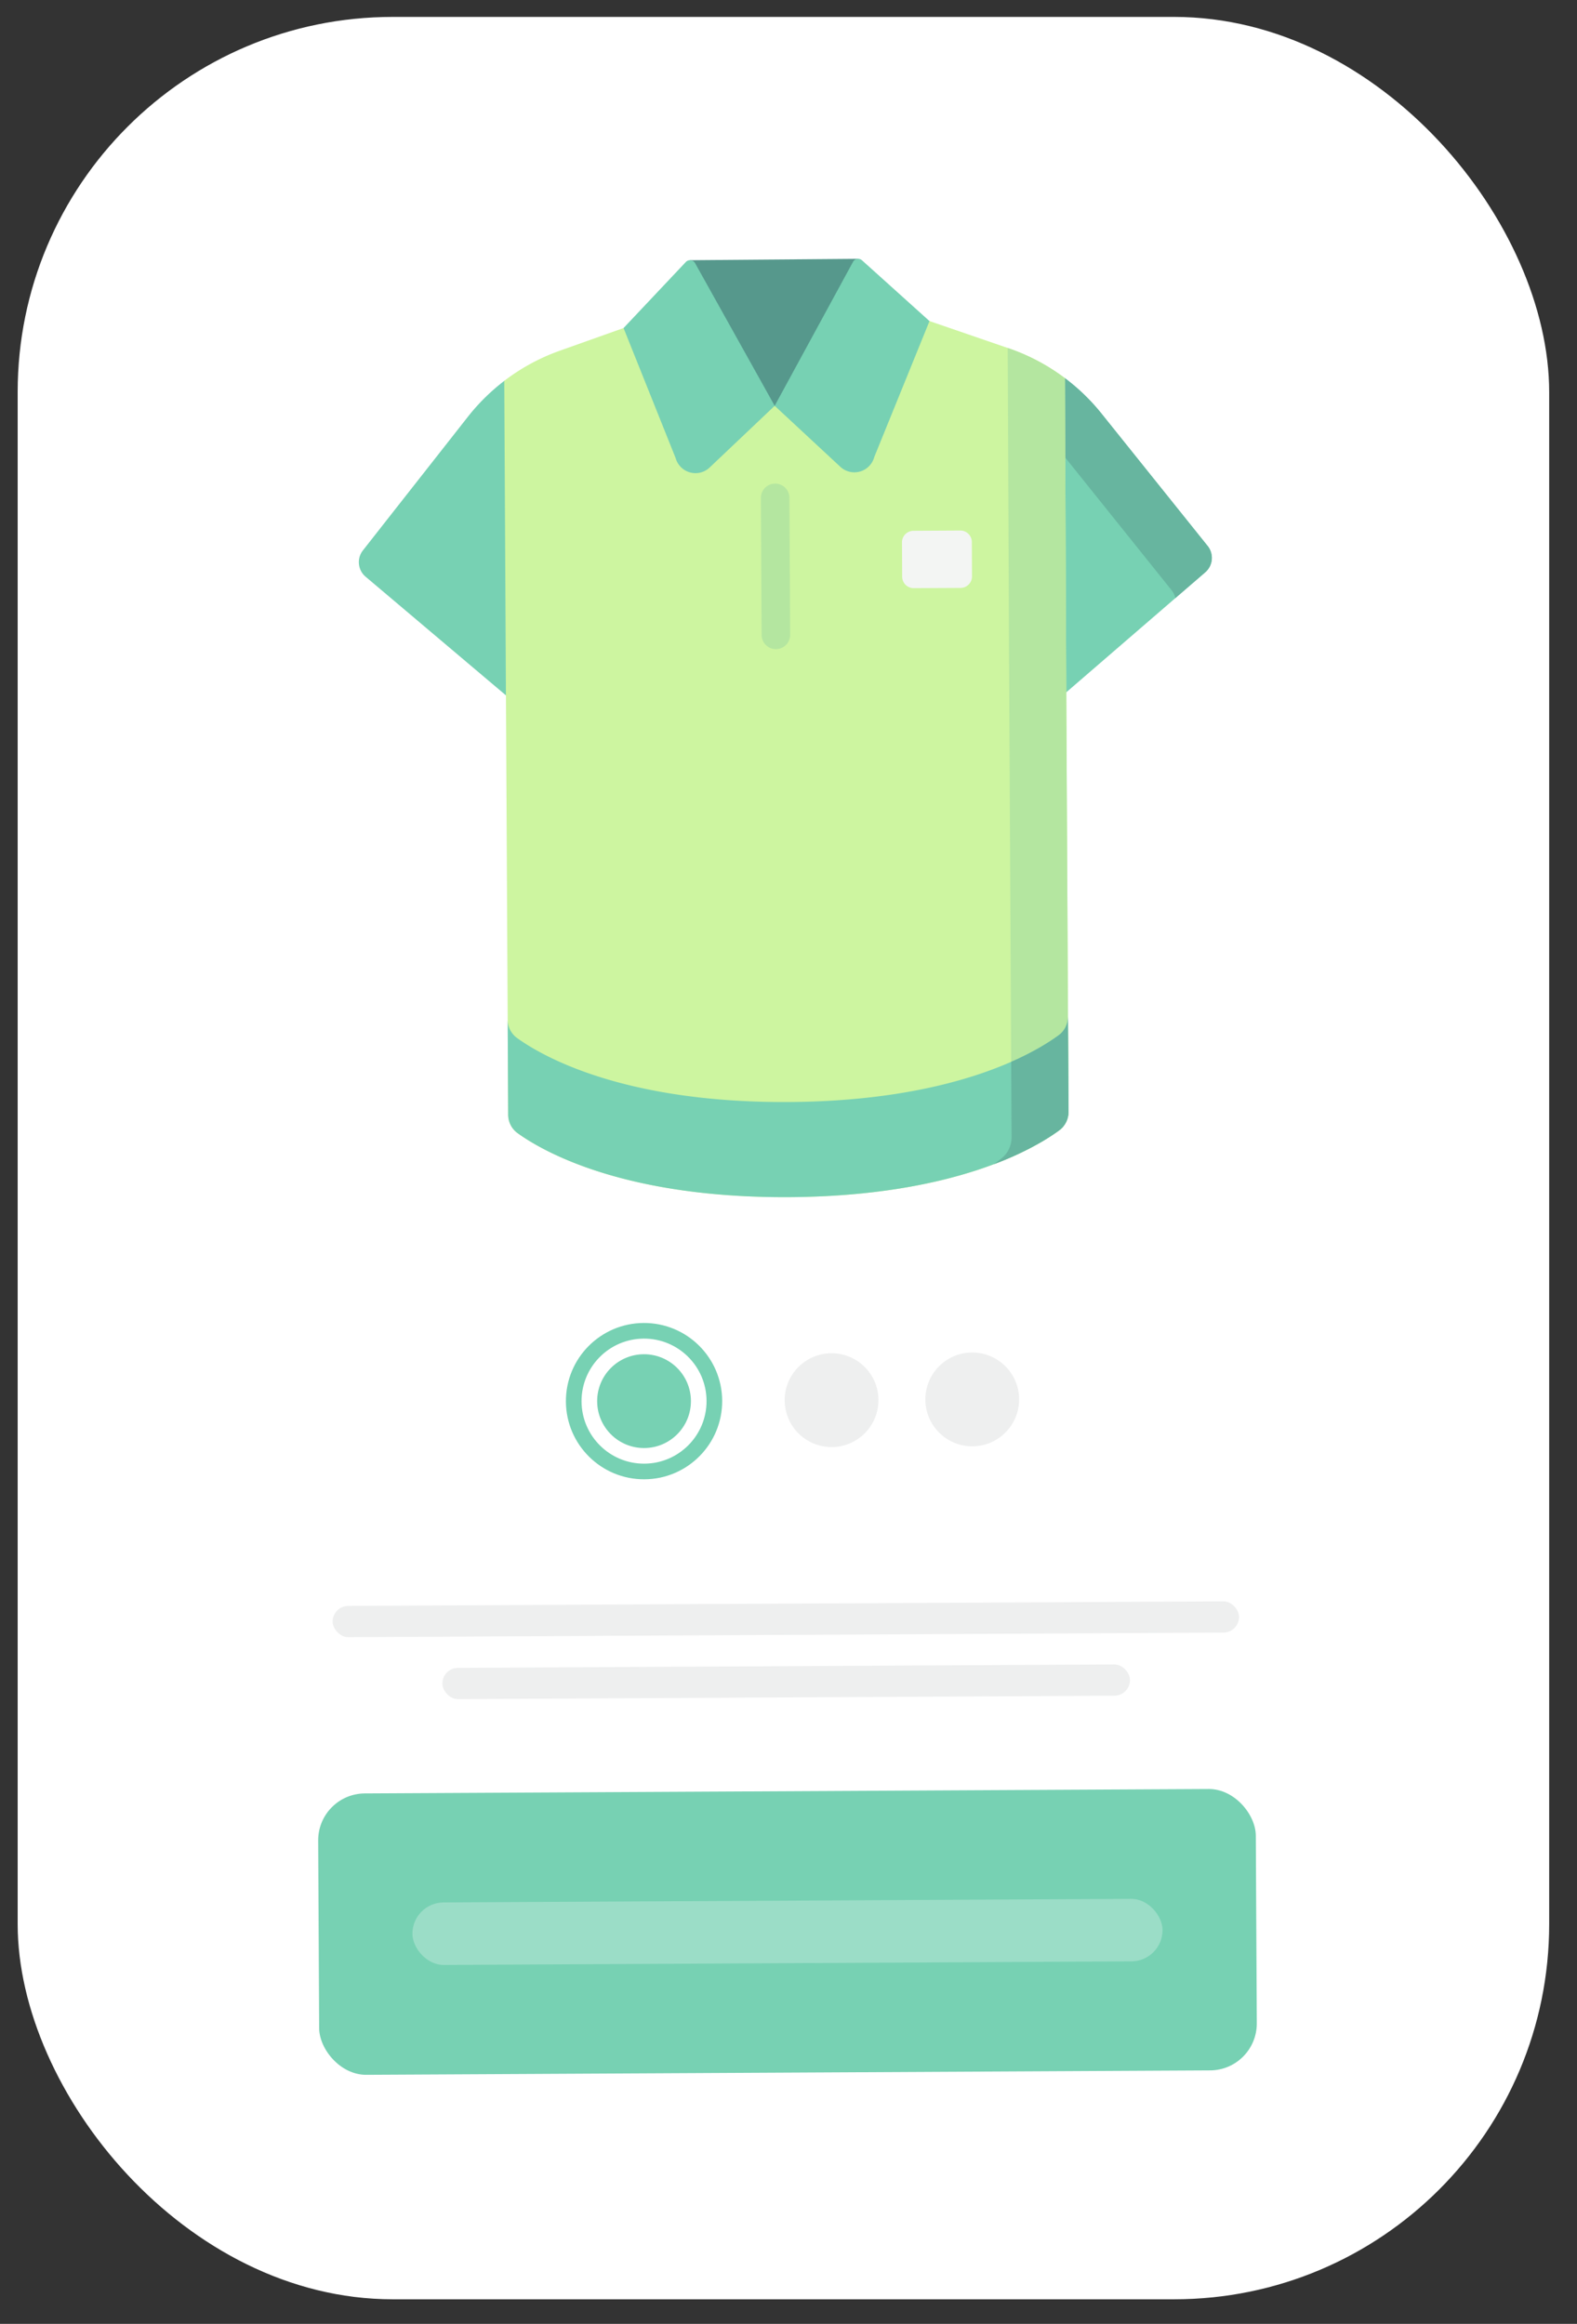 <svg width="93" height="137" fill="none" xmlns="http://www.w3.org/2000/svg"><rect width="100%" height="100%" fill="#333333" stroke="none"/><rect x="1.042" y=".997" width="90.317" height="134.554" rx="22.118" fill="#fff"/><path d="M31.422 41.93s-1.186-19.856-1.684-19.476c-.797.61-1.52 1.32-2.146 2.116l-2.357 3-1.95 2.48-1.884 2.4a1.121 1.121 0 00.158 1.548l8.279 6.997 1.584.935zm39.797-9.742l-6.264-7.81a11.976 11.976 0 00-2.153-2.084c-.313-.235-.865 19.475-.865 19.475l.944-.955 8.196-7.075c.457-.395.52-1.08.142-1.551z" fill="#77D1B3"/><path d="M71.219 32.188l-6.264-7.81a11.98 11.98 0 00-2.153-2.084c-.096-.072-.214 1.732-.332 4.268.123.139.244.28.36.426l6.264 7.81c.112.14.185.298.22.462l1.763-1.521c.457-.395.52-1.08.142-1.551z" fill="#67B59F"/><path d="M62.802 22.294a11.987 11.987 0 00-3.307-1.757l-6.848-2.354-12.813.067-6.826 2.427a11.99 11.99 0 00-3.27 1.776l.098 18.54.002.002.13 24.725c.002.43.21.834.56 1.086 1.52 1.092 6.288 3.815 15.987 3.77 9.7-.056 14.438-2.83 15.947-3.938.347-.255.551-.66.549-1.092l-.13-24.732-.079-18.52z" fill="#CDF5A0"/><path d="M62.802 22.294a11.99 11.99 0 00-3.307-1.757l-.068-.023.083 18.883.145 27.635c.002.482-.202.935-.55 1.22-.137.113-.301.241-.494.381 1.966-.74 3.205-1.52 3.85-1.995.348-.255.552-.66.55-1.092l-.13-24.732-.079-18.52z" fill="#B4E6A0"/><path d="M40.688 15.34l9.924-.082-1.184 8.602-3.743.063-3.893.241-1.104-8.825z" fill="#56988C"/><path d="M40.991 15.514l4.694 8.41-3.834 3.636a1.215 1.215 0 01-2.008-.558l-3.07-7.663 3.672-3.893a.341.341 0 01.546.068zm9.315-.078l-4.621 8.487 3.872 3.597a1.215 1.215 0 002.002-.58l3.256-8.011-3.98-3.583a.341.341 0 00-.529.09zm12.126 45.595c-1.508 1.108-6.247 3.882-15.947 3.938-9.7.046-14.466-2.678-15.986-3.77a1.346 1.346 0 01-.561-1.086l.03 5.607c.001.43.21.834.56 1.086 1.52 1.092 6.287 3.815 15.987 3.77 9.7-.056 14.438-2.83 15.947-3.938.347-.255.551-.66.549-1.092l-.03-5.606c.003.43-.201.836-.549 1.091z" fill="#77D1B3"/><path d="M62.981 59.94c.003.43-.201.836-.549 1.092-.522.383-1.432.967-2.8 1.568l.023 4.432c.002.482-.202.935-.55 1.22-.137.113-.301.242-.494.382a18.41 18.41 0 002.864-1.35l.004-.002.193-.116.014-.008.177-.111.002-.002a12.528 12.528 0 00.461-.309l.02-.014.116-.083a1.346 1.346 0 00.549-1.092l-.03-5.607z" fill="#67B59F"/><path d="M56.647 34.66l-2.762.014a.679.679 0 01-.682-.675l-.01-2.025a.679.679 0 01.674-.682l2.762-.015c.375-.002.68.3.682.675l.01 2.025c.003.375-.3.68-.674.683z" fill="#F3F5F3"/><path d="M45.76 38.269a.841.841 0 01-.845-.837l-.042-8.077a.84.84 0 111.681-.008l.043 8.076a.841.841 0 01-.837.846z" fill="#B4E6A0"/><circle cx="37.981" cy="82.602" r="2.765" transform="rotate(-.3 37.981 82.602)" fill="#77D1B3"/><circle cx="49.04" cy="82.544" r="2.765" transform="rotate(-.3 49.04 82.544)" fill="#EEEFEF"/><circle cx="57.335" cy="82.5" r="2.765" transform="rotate(-.3 57.335 82.5)" fill="#EEEFEF"/><circle cx="37.981" cy="82.602" r="4.147" transform="rotate(-.3 37.981 82.602)" stroke="#77D1B3" stroke-width=".922"/><rect x="18.749" y="105.743" width="55.296" height="16.589" rx="2.765" transform="rotate(-.3 18.749 105.743)" fill="#77D1B3"/><rect x="24.312" y="112.165" width="44.237" height="3.686" rx="1.843" transform="rotate(-.3 24.312 112.165)" fill="#fff" fill-opacity=".264"/><rect x="19.612" y="94.679" width="53.453" height="1.843" rx=".922" transform="rotate(-.3 19.612 94.68)" fill="#EEEFEF"/><rect x="26.083" y="98.332" width="40.55" height="1.843" rx=".922" transform="rotate(-.3 26.083 98.332)" fill="#EEEFEF"/></svg>